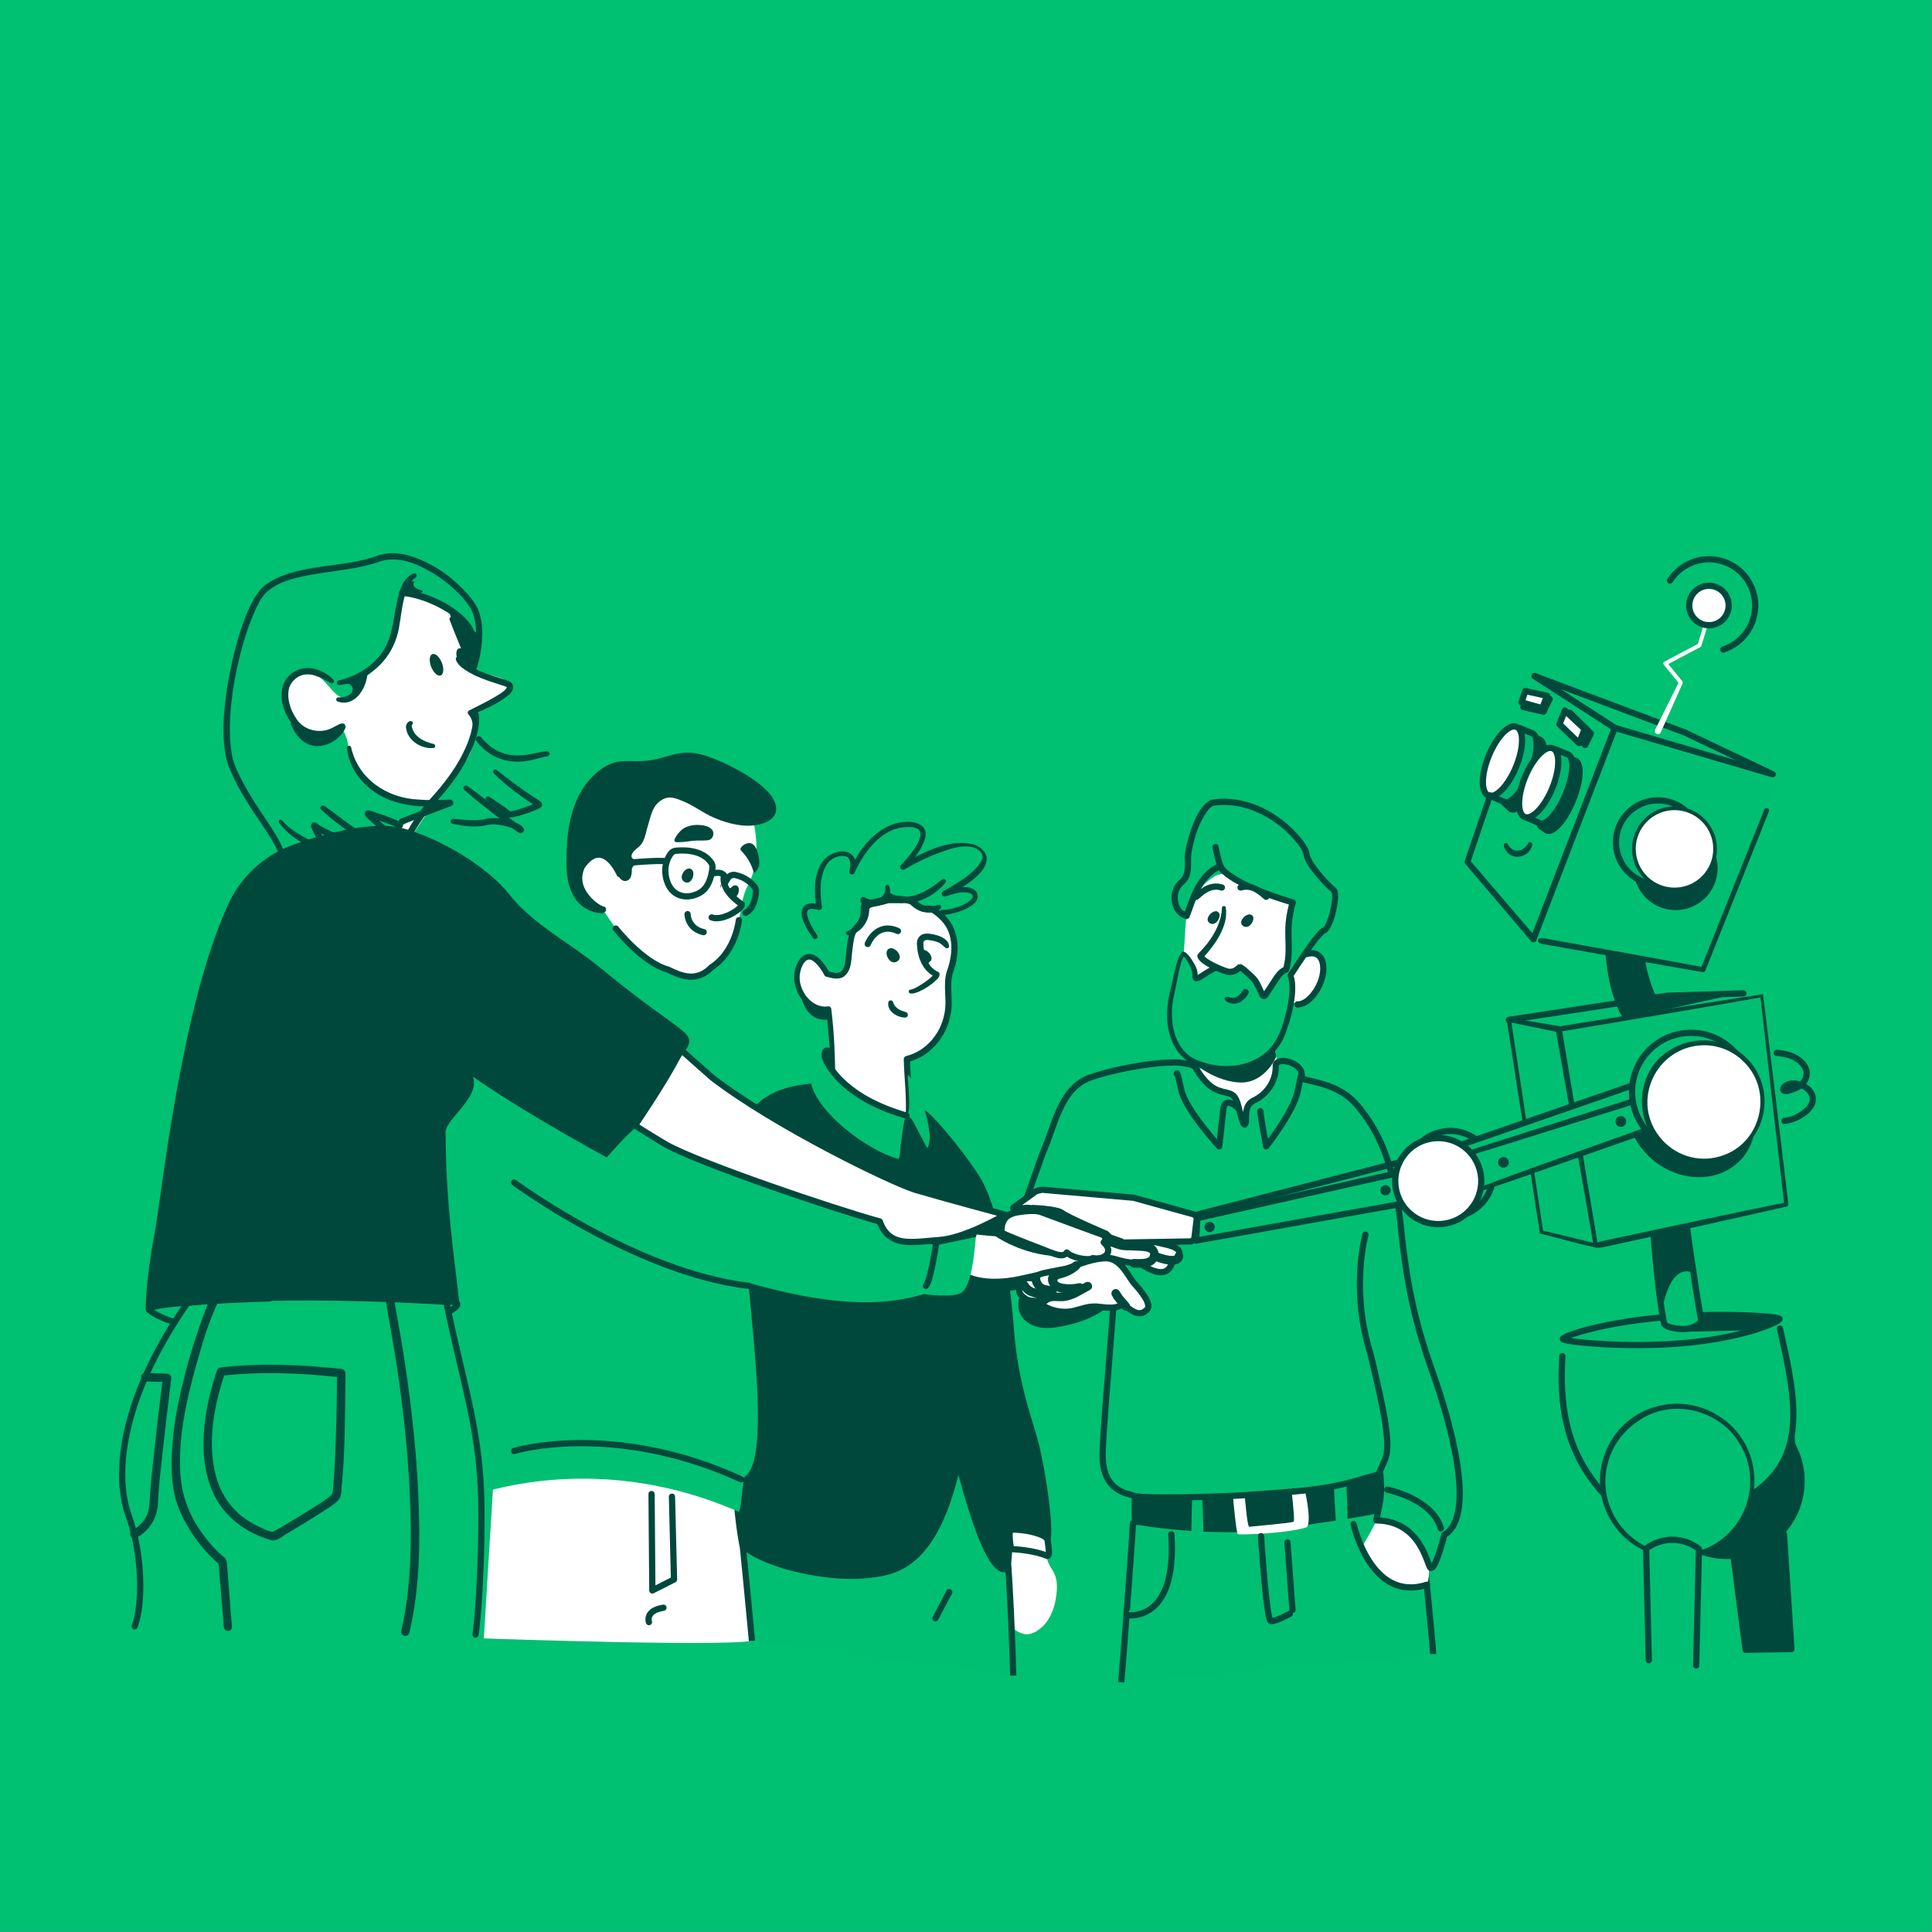 <?xml version="1.0" encoding="UTF-8"?>
<svg id="Layer_1" data-name="Layer 1" xmlns="http://www.w3.org/2000/svg" xmlns:xlink="http://www.w3.org/1999/xlink" viewBox="0 0 1000 1000">
  <rect x="0" y="0" width="1000" height="1000" fill="#808080" stroke="none"/>
  <defs>
    <style>
      .cls-1, .cls-2, .cls-3, .cls-4 {
        fill: none;
      }

      .cls-5, .cls-6, .cls-2, .cls-3, .cls-7, .cls-8, .cls-9, .cls-4, .cls-10, .cls-11, .cls-12 {
        stroke: #00483b;
      }

      .cls-5, .cls-6, .cls-2, .cls-7, .cls-8, .cls-9, .cls-4, .cls-10, .cls-11, .cls-12 {
        stroke-width: 3.23px;
      }

      .cls-5, .cls-6, .cls-13 {
        fill: #00bf72;
      }

      .cls-5, .cls-2, .cls-3, .cls-7, .cls-8, .cls-9, .cls-4, .cls-10, .cls-11 {
        stroke-linecap: round;
        stroke-linejoin: round;
      }

      .cls-14, .cls-15, .cls-2, .cls-10 {
        fill-rule: evenodd;
      }

      .cls-14, .cls-16, .cls-9, .cls-10 {
        fill: #fff;
      }

      .cls-15, .cls-17, .cls-11, .cls-12 {
        fill: #00483b;
      }

      .cls-6, .cls-12 {
        stroke-miterlimit: 10;
      }

      .cls-18, .cls-7 {
        fill: #00c072;
      }

      .cls-19 {
        clip-path: url(#clippath-1);
      }

      .cls-3 {
        stroke-width: 1.93px;
      }

      .cls-8 {
        fill: #00b672;
      }

      .cls-20 {
        fill: #00be72;
      }

      .cls-21 {
        clip-path: url(#clippath);
      }
    </style>
    <clipPath id="clippath">
      <rect class="cls-1" x="-68.61" y="179.65" width="1165.4" height="739.98"/>
    </clipPath>
    <clipPath id="clippath-1">
      <rect class="cls-1" x="3.23" y="204.74" width="961.05" height="700.09"/>
    </clipPath>
  </defs>
  <rect class="cls-18" x="-.08" y="-.08" width="999.93" height="999.93"/>
  <path class="cls-14" d="M255.91,758.53c10.45-3.18,89.51-6.82,126.31,15.9,6.36,29.08,8.18,69.52,8.63,74.06.45,4.54-140.4-.45-140.4-.45l5.45-89.51Z"/>
  <g class="cls-21">
    <g>
      <g>
        <line class="cls-16" x1="326.96" y1="442.47" x2="326.18" y2="445.55"/>
        <path class="cls-17" d="M332.69,439.71s-1.06,3.33,3.23,2.92c-3.37,1.44-4.63,1.3-4.63,1.3v-3.05l1.41-1.17"/>
        <g class="cls-19">
          <g>
            <g>
              <path class="cls-17" d="M527.51,671.99c-1.63,5.79,1.14,13.18,10.27,14.99,4.56.91,9.45.11,13.85-.91,5.22-1.13,10.27-2.73,14.51-5,2.61-1.25,5.05-2.84,6.84-4.66,1.47-1.59,2.45-3.41,3.42-5.11-.65-.34,19.56-27.72,19.07-28.17"/>
              <path class="cls-6" d="M580.35,870.77c.68-6.47,6.04-78.35,6.04-82.1s53.84,3.07,76.33-.34c22.49-3.41,51.8-7.5,51.8-7.5,0,0,21.47,9.54,22.83,26.24,1.36,16.7,4.43,45.66,4.43,49.07"/>
              <path class="cls-16" d="M619.79,554.21c1.02,10.22,16.7,30.33,26.24,30.33s16.87-20.45,14.48-38.51c-2.39-18.06-40.72,8.18-40.72,8.18Z"/>
              <path class="cls-16" d="M712.48,786.96c-1.14,3.07-7.04,12.84-7.04,12.84,0,0,8.63,28.4,33.17,20.44,2.27-5.91-.06-14.37-.06-14.37,0,0-8.12-24.25-26.07-18.91Z"/>
              <path class="cls-15" d="M585.88,772.82c-.17,4.09-.51,15.17.51,15.85,1.02.68,41.74,7.33,73.61,2.9,31.86-4.43,52.14-7.5,55.38-9.03,3.24-1.53,1.53-18.57,1.19-20.11-1.87-.85-26.92,13.97-130.69,10.39Z"/>
              <path class="cls-14" d="M638.02,772.72c.36,4.73,1.96,21.04,2.67,21.39.71.35,26.36-.35,35.8-3.68,2.67-4.03-1.42-20.34-1.42-20.34,0,0-6.06-.53-6.41.7s1.78,16.13.89,16.83c-.89.7-21.91,2.46-22.97,2.63-1.07.18-2.49-18.23-2.49-18.23l-6.06.7Z"/>
              <path class="cls-13" d="M617.29,772.08c-.46,5-.68,21.58-.68,21.58,0,0,5.68,1.59,6.14-.23.45-1.82-.68-21.35-.68-21.35h-4.77Z"/>
              <path class="cls-13" d="M690.21,766.85c.46,3.18.91,22.26,1.59,22.04.68-.23,5.45-.23,5.68-1.14.23-.91-.68-22.04-.68-22.04l-6.59,1.14Z"/>
              <path class="cls-5" d="M539.71,596.81c6.13-13.29,8.86-33.74,24.88-39.19,16.02-5.45,38.51-8.52,46.68-7.5,8.18,1.02,7.16,2.04,8.52,4.09,1.36,2.05,5.11,8.18,10.91,10.22,5.79,2.05,8.19.42,10.22,7.92,1.62,5.96,2.17,9.03,3.28,9.71,2.04-1.02-1.58-9.45,4.9-12.52,6.47-3.07,11.59-9.88,11.24-18.4,1.02-4.09,12.27-1.36,13.29,4.09l.34,3.07c5.79,2.04,19.42,2.73,28.96,14.31,9.54,11.59,18.74,27.94,22.15,62.36,3.41,34.42,8.86,53.84,16.7,75.99,7.84,22.15,23.17,73.27,5.79,83.49-2.73,10.57-5.45,18.06-7.16,17.04-1.7-1.02-4.77-24.2-27.94-24.54,1.02-7.5,3.3-11.4,1.94-24.01-23.51,6.47-23.4,8-71.79,11.06-13.71.87-50.43,1.7-54.86.34-4.43-1.36-17.38-2.39-17.04-21.81.34-19.42,8.8-103.82,6.59-105.18-23.17,9.09-54.07,3.52-55.43-.23l17.83-50.32Z"/>
              <path class="cls-16" d="M629.32,453.26c-7.4,4.11-14.93,13.06-15.68,25.76-.74,12.7-2.05,29.46-2.03,32.94.02,3.47,49.07,18.96,54.09,3.96,10.8,15.71,30.7-25.59,10.45-21.08-2-12.89-2.24-24.54-2.24-24.54,0,0-30.12-23.59-44.59-17.04Z"/>
              <g>
                <path class="cls-13" d="M612.31,493.57c-2.79,4.78-2.9,8.55-5.91,21.62-3.01,13.07,0,29.32,12.24,34.59,18.42,7.94,39.1,1.83,45.41-15.5,7.86-21.56,3.92-29.38,3.92-29.38,0,0,14.55-22.97,17.4-23.34,2.85-.37,7.71-18.75,4.9-20.92-2.82-2.17-13.65-13.51-14.03-18.68-.38-5.17-20.84-30.2-48.07-26.57-6.76.9-13.56,22.03-13.31,29.02.25,6.99-.14,9.58-4.05,12.99-3.9,3.41-4.51,14.22,3.34,16.68,2.51-5.76,5.73-21,17.29-25.69,6.01,9.51,35.04,17.95,37.67,18.7-4.7,16.1,0,22.5-3.44,34.76-3.67,1.02-5.54,5.79-10.74,13.17-1.86,2.64-2.67-5.54-7.01-9.4-4.34-3.86-8.24-8.78-17-5.4-8.76,3.38-12.65,9.65-12.37,4.07.15-2.96-4.41-10.58-6.24-10.71Z"/>
                <path class="cls-17" d="M612.78,494.5c0,.22,0,.37-.12.54-2.24,4.2-3.06,11.66-4.17,16.28-.52,2.49-1.48,6.31-1.68,8.84-.88,8.51.65,18.3,6.75,24.52,2.04,2.07,4.45,3.45,7.21,4.46,8.18,3.11,17.58,3.69,25.81.6,12.9-4.85,16.51-14.74,19.45-27.13,1.16-5.54,2.28-11.53.6-17.03-.23-.48-.2-1.05.07-1.48,4.62-7.14,9.1-14.19,14.5-20.84,1.1-1.15,2.14-2.8,3.97-3.22,0,0-.05,0-.05,0-.07.02-.11.03-.14.04-.06.03-.05.03-.02,0,1.39-1.65,2.1-4.1,2.83-6.31.85-2.89,1.53-5.9,1.73-8.9.04-1.11.1-2.18-.25-3.02-2.7-2.23-5.57-5.38-8-8.24-2.69-3.45-5.96-7.06-6.64-11.58-1.15-3.6-4.03-6.61-6.56-9.39-8.43-8.67-19.89-15.13-32.04-15.89-2.51-.17-5.04-.07-7.54.25-1.19.17-2,.99-2.89,1.93-4.92,6.24-7.45,14.57-8.87,22.3-.72,5.3,1.06,11.6-3.32,15.92-.55.61-1.15,1.13-1.74,1.68-3.42,3.92-2.61,12.1,2.97,13.69,0,0-1.98.9-1.98.9.96-2.29,1.77-4.91,2.74-7.42,2.88-7.71,7.36-15.86,15.44-19.12.73-.3,1.56-.02,1.97.62,1.77,2.65,4.76,4.64,7.53,6.33,6.01,3.51,12.6,6.13,19.17,8.47,3.32,1.17,6.69,2.26,10.05,3.23.86.25,1.36,1.15,1.12,2.02-1.6,5.51-2.36,11.1-2.17,16.85.21,5.86.47,12.15-1.28,17.91-.16.56-.6.96-1.12,1.1-2.52.8-4.11,4-5.66,6.22-1.25,1.99-2.72,4.19-4.07,6.15-1.25,2.01-3.45,1.69-4.48-.28-1.5-2.78-2.4-5.93-4.54-8.17-.99-.97-2.4-2.22-3.47-3.19-6.35-6.35-13.7-2.51-20.15,1.71-1.65.89-3.88,3.16-5.84,1.5-.87-.96-.76-2.14-.72-3.13-.26-3.01-2.05-6.02-3.81-8.46-.36-.43-.71-.87-1.16-1.14,0,0-.03,0,.08.01.16.03.36-.03.49-.13h0ZM611.89,492.65c1.85-.56,3.79,2.44,4.74,3.72,1.62,2.55,3.39,5.31,3.31,8.5,0,.32.08.67.08.62-.05-.13-.3-.36-.48-.39-.26-.06-.26-.01-.2-.04,8.57-5.58,17.41-11.99,26.66-3.37,1.34,1.2,2.36,2.1,3.7,3.41,2.53,2.6,3.47,6.05,5.15,9.02.02.06.04-.06-.39-.18-.29-.07-.74.02-.9.19,1.35-1.96,2.86-4.2,4.15-6.26,1.94-2.86,3.86-6.52,7.52-7.59,0,0-1.12,1.12-1.12,1.12.75-2.7,1.18-5.46,1.27-8.28.16-5.78-.56-11.83.3-17.67.39-3,1.06-5.94,1.87-8.82,0,0,1.11,2.02,1.11,2.02-10.35-3.1-20.57-6.63-29.99-12.02-3.24-1.99-6.38-4.06-8.61-7.36,0,0,1.99.64,1.99.64-4.64,1.88-8.04,5.83-10.42,10.2-1.24,2.24-2.26,4.62-3.19,7.06-.95,2.46-1.7,4.94-2.8,7.57-.32.76-1.16,1.15-1.93.92-7.58-2.18-9.38-12.4-5.02-18.36,1.21-1.49,3.05-2.69,3.77-4.51,1.53-3.48.31-8.23,1.03-12.02,1.16-7.29,6.42-25.67,14.57-27,15.87-2.16,31.52,5.44,42.33,16.66,2.63,2.79,5.18,5.77,6.83,9.3.24.57.47,1.12.59,1.95.14,1.61,1.16,3.36,2.23,5.04,3.11,4.59,6.9,8.92,11.06,12.61.37.27.72.68.91,1.05,2.29,3.72-2.08,22.08-6.3,22.7-3.67,3.26-6.56,8.05-9.56,12.19-2.36,3.45-4.67,6.95-6.92,10.46l.07-1.48c1.24,3.09,1.21,6.54,1.04,9.79-.6,7.83-2.8,15.29-5.65,22.56-3.18,7.38-9.64,13.16-17.13,15.85-8.98,3.31-18.99,2.71-27.81-.69-6.13-2.09-11.04-7.26-13.27-13.27-3.54-8.83-2.74-18.66-.32-27.66,0,0,2.01-8.92,2.01-8.92.81-3.16,1.6-6.64,3.71-9.24h0Z"/>
              </g>
              <path class="cls-5" d="M718.08,771.03s23.33,4.66,27.66,20.03"/>
              <path class="cls-5" d="M652.71,795.14s2.78,43.26,4.99,43.87,9.9-3.71,9.9-3.71"/>
              <line class="cls-5" x1="666.37" y1="798.33" x2="668.99" y2="833.3"/>
            </g>
            <g>
              <path class="cls-16" d="M521.65,802.29c-.23,7.72-.68,37.14,1.36,39.3,2.05,2.16,5.45,4.32,8.63,4.32s12.27-3.86,14.77-17.95c2.5-14.09-2.73-14.54-4.32-20.67-1.59-6.14-2.5-12.72-2.5-12.72l-18.17.45.23,7.27Z"/>
              <path class="cls-9" d="M523.35,801.78c2.56.17,11.93.68,18.74,3.58,1.53.34.51-5.45.17-8.18-.34-2.73-16.47-11.04-18.68-7.8-2.21,3.24-.23,12.4-.23,12.4Z"/>
              <path class="cls-6" d="M524.45,867.27s-1.67-63.84-5.3-82.47c-3.64-18.63-21.81-49.07-24.08-48.16-2.27.91-86.33,59.52-110.86,60.89,2.27,22.26,5,51.8,5,51.8"/>
              <path class="cls-16" d="M431.07,562.05c.37-6.57-.36-26.28-2.19-39.79-10.95,1.83-20.12-15.5-14.24-24.14,6.09-8.95,13.51,6.13,13.51,6.13,1.64-.23,8.77,4.03,10.64-5.22,1.04-5.13.85-15.4,4-18.41,7.14-6.81,2.32-12.22,5.72-12.98,2.15-.48,2.32-.43,4.41-.88,6.12-1.33,11.64-2.82,19.21,0,1.16.43,3.63,2.67,4.79,3.22,1.68.8,4.42-.11,5.77.75,11,6.96,11.8,15.62,11.15,23.42-.73,8.76-4.02,7.3-2.92,21.9,1.09,14.6-7.3,28.47-21.53,32.12.37,11.31,1.89,25.98.79,29.26-1.1,3.28-25.25.67-39.12-15.39Z"/>
              <path class="cls-17" d="M430.13,562.43c-.06-13.32-.93-26.79-2.61-39.98,0,0,1.59,1.18,1.59,1.18-10.11,1.56-18.38-8.71-18.08-18.25.22-4.2,1.78-9.23,5.84-11.27,5.78-2.01,10.2,5.3,12.59,9.48,0,0-1.53-.79-1.53-.79,1.95-.08,3.64.96,5.5.74,4.86-.53,4.11-8.71,4.79-12.46.32-2.81.63-5.71,1.62-8.44.78-2.71,3.58-4.25,4.7-6.85.95-1.84.98-3.96,1-6.11-.02-.83.41-2.49,1.43-3.04.72-.53,1.74-.57,2.53-.78.95-.19,1.81-.33,2.68-.52,4.56-1,9.18-2.16,14.06-1.59,2.36.27,4.66.83,6.85,1.72,1.66.82,3.11,2.37,4.65,3.14,1.16.32,2.21.03,3.7.16,2.02.09,3.97,1.89,5.56,3.11,9.94,7.72,10.33,20.97,6.16,31.86-1.99,6.88.49,14.6-1.19,21.7-2.09,11.41-10.76,21.58-22.19,24.34,0,0,1.22-1.63,1.22-1.63.2,6.08.66,12.19.98,18.34.13,3.1.32,6.13.1,9.41-.07,1.08-.32,2.65-1.24,3.27-.62.47-1.14.63-1.62.77-2.1.53-4.3.39-6.32.21-6.37-.72-12.41-2.72-18.06-5.54-5.69-2.93-10.91-7-14.73-12.16h0ZM432.02,561.7c4.3,4.01,8.98,7.45,14.3,10.02,5.31,2.65,11.1,4.55,16.94,5.2,1.77.16,3.5.28,5.12-.11.26-.06.47-.18.46-.18-.01,0-.11.08-.18.3.11-.42.17-.84.21-1.32.33-9.02-.89-18.25-1.09-27.37-.03-.78.5-1.44,1.22-1.63,10.24-2.49,17.92-11.6,19.8-21.83,1.59-7.22-.93-14.75,1.25-21.97,2.45-6.53,3.39-13.87.94-20.42-1.65-4.33-5.22-7.82-9.16-10.29-.93-.28-2.01-.08-3.32-.16-2.77.05-4.66-2.45-6.82-3.63-5.18-2.09-10.63-1.83-16.15-.51-2.07.53-4.66.91-6.69,1.37-.09.03-.15.05-.12.04,0,0,.06-.06.05-.06-.01-.01-.09.3-.11.68.12,3.39-.66,7.16-2.96,9.88-.57.72-1.31,1.51-1.95,2.13-1.94,2.61-2.04,6.34-2.51,9.55-.74,4.67-.1,10.5-4.25,13.91-2.55,1.94-5.87,1.12-8.64.42-.48-.1-1.31-.25-1.53-.79-.96-1.82-2.16-3.66-3.49-5.22-1.16-1.32-2.72-2.9-4.39-3.06-3.3.06-5.01,6.03-5.05,8.81-.35,7.73,6.57,16.69,14.76,15.44.76-.13,1.49.41,1.58,1.18.84,6.65,1.36,13.31,1.67,19.97.23,6.51.61,13.15.1,19.65h0Z"/>
              <path class="cls-17" d="M382.84,800.7c14.54,12.72,48.16,17.72,63.61,16.36,15.45-1.36,36.92-2.73,49.64-53.62,13.93,51.88,21.24,50.44,24.88,50.44s3.04-20.55,3.04-20.55c0,0,11.15-.33,19.33,5.13,2.73-5.91-2.21-36.83-5.39-50-3.18-13.18-10.9-30.9-13.17-60.88-2.27-29.99-8.41-63.87-17.95-78.86-9.54-14.99-26.56-34.73-28.83-34.28-.17,1.53.72,14.97-.64,18.15-.12.28-3.63-8.45-7.09-11.03-.5-.37-1.79,5.59-2.33,5.18-12.36-9.23-35.2-26.93-48.03-25.87-42.19,3.5-36.13,34.75-37.51,40.83-2.27,10-9.54,149.94.45,199.01Z"/>
              <path class="cls-13" d="M419.89,560.86c0-1.7,8.78-10.74,10.23-8.97,11.13,13.63,21.67,22.93,39.08,25.54,2.92-1.64.35-18.28.69-21.01,3.64,1.82,15.61,31.34,9.69,38.51-.2.22-1.4-2.23-2.24-2.21-1.22.03-4.82-10.8-7.09-11.18-1.29-.22-1.5,8.81-3.05,8.46s-.76,10.24-2.42,9.79c-16.45-4.5-41.85-24.35-44.89-38.94Z"/>
              <path class="cls-17" d="M468.68,526.69c-4.13.08-9.74-3.25-8.87-8,.17-.66.84-1.06,1.51-.89.48.12.79.5.92.94.53,1.39,1.17,2.43,2.4,3.29,1.29,1.01,2.9,1.3,4.42,1.93,1.33.55,1.02,2.58-.39,2.73h0Z"/>
              <path class="cls-4" d="M467.58,595.71s1.58-16.03,2.5-15.93,7.82,14.98,8.72,15.42"/>
            </g>
            <g>
              <path class="cls-9" d="M502.22,637.02c8.52.85,17.38,2.21,26.58.85,9.2-1.36,26.07-5.45,40.55-2.56,14.48,2.9,24.54,6.82,33.4,8.69,8.86,1.87,8.01,4.43,7.33,6.47-.68,2.04-3.24,2.56-3.24,2.56-2.04,7.33-8.01,6.99-17.21.68-12.44,0-13.97-4.77-19.08-1.19-5.11,3.58-28.11,8.52-35.61,11.08-7.5,2.56-26.75,7.16-36.63-1.02-1.24-1.02-2.1-2.19-2.67-3.45-3.98-8.81,6.59-22.11,6.59-22.11Z"/>
              <path class="cls-9" d="M572.08,642.41c2.42.76,4.74,1.8,7.16,2.56,2.58.81,5.51.45,8.18.7,2.84.27,11.53-.41,9.07,5.1-1.4,3.13-6.84,2.5-9.58,2.48-.83,0-.83,1.27,0,1.28,2.87.03,7.16.48,9.48-1.72,1.87-1.76,2.37-4.03.77-6.15-1.86-2.46-6.09-2.18-8.76-2.23-2.88-.06-6-.1-8.82-.7-2.45-.52-4.77-1.81-7.16-2.56-.79-.25-1.13.99-.34,1.24h0Z"/>
              <path class="cls-9" d="M597.47,650.76c2.93,1.14,12.24,4.73,13.4-.45.18-.8-1.06-1.15-1.24-.34-.82,3.69-9.64.4-11.82-.45-.77-.3-1.1.94-.34,1.24h0Z"/>
              <path class="cls-17" d="M496.51,656.34s8.29,9.5,33.34,3.63c25.05-5.87,37.66-6.94,37.66-6.94,0,0-59.07,22.86-69.96,8.85-2.73-5.82-1.04-5.54-1.04-5.54Z"/>
            </g>
            <g>
              <path class="cls-13" d="M240.62,552.62c6.36-10.9,21.35-19.99,28.63-19.54,7.27.46,84.97,27.72,90.42,38.62,5.45,10.9,101.66,46.91,127.56,52.36,19.08,4.55,17.84,7.16,18.74,9.43-1.19,4.37-1.48,29.76-7.84,35.21-3.75,3.41-19.88,1.14-19.88,1.14-15.9,4.54-39.98,8.63-90.87-5.91,3.18,35.89,10.22,92.8-2.05,100.53-1.82,9.54-1.59,16.24-2.95,18.06-44.53-19.54-89.3-20.98-127.47-11.44-19.54-31.35-25.65-107.6-23.83-141.68,1.82-34.08,9.54-76.79,9.54-76.79Z"/>
              <path class="cls-2" d="M266.09,751s51.34-15.67,117.56,14.71"/>
              <path class="cls-2" d="M266.1,612.05s62.85,46.55,121.42,53.5"/>
              <path class="cls-4" d="M484.94,640.89s-2.94,21.59-5.7,24.66"/>
            </g>
            <g>
              <path class="cls-9" d="M525.57,627.67c4.43-.68,10.39-1.83,17.24.37,13.8,4.43,17.96,7.31,21.64,8.18,7.58,1.79,8.77,4.77,6.82,6.81,5.62,5.11.17,9.37-5.65,8.15-2.21,1.53-10.9-.17-13.46-2.9-2.04,3.24-7.16.34-13.97-2.21-6.82-2.56-17.86-6.96-19.23-7.81-1.36-.85-2.76-8.04,6.62-10.59Z"/>
              <path class="cls-17" d="M508.02,634.31c2.05-2.04,18.69-11.39,21.07-7.13-6.13,1.36-10.14,5.37-8.86,11.67-6.7-.77-12.21-4.54-12.21-4.54Z"/>
            </g>
            <g>
              <path class="cls-9" d="M529.98,665.55c-4.77,1.7-1.53,5.45,1.36,6.99,2.9,1.54,5.45-.17,8.01,2.56,2.56,2.73,10.22,4.94,16.36,3.41,6.13-1.54,8.18-2.73,13.8-2.04,5.62.68,8.69.68,11.76-1.53,6.99,5.96,9.37,5.62,12.27,3.07,2.9-2.56-2.56-9.37-6.13-13.29-3.58-3.92-7.16-13.8-15.51-13.46-8.35.34-16.53,4.6-20.28,5.45-3.75.85-11.59,2.04-13.46,2.9-1.87.85-2.21,2.22-2.21,2.22-3.75-.51-8.01-.85-5.96,3.75Z"/>
              <path class="cls-9" d="M535.47,661.4c.01,2.16.99,3.81,2.46,5.34,1.67,1.74,4.57,1.4,6.64,2.21.77.3,1.1-.94.34-1.24-1.42-.55-3.04-.66-4.52-1.07-2.22-.62-3.63-3.04-3.64-5.24,0-.83-1.29-.83-1.28,0h0Z"/>
              <path class="cls-9" d="M529.43,665.36c1.09,1.91,2.49,3.3,4.58,4.04,1.7.61,3.36.85,4.99,1.71.97.51,1.81.82,2.91.93.82.08.81-1.2,0-1.28-2.04-.2-4-1.67-6.02-2.16-2.46-.59-4.1-1.68-5.36-3.89-.41-.72-1.52-.07-1.11.65h0Z"/>
              <path class="cls-9" d="M556.56,654.59c-2.54,2.46-6.37,3.87-9.75,4.61-2.13.46-3.17,1.98-2.62,4.05,1.49,5.64,10.73,4.73,14.82,3.77.8-.19.46-1.42-.34-1.24-2.79.65-5.31.76-8.14.36-1.37-.2-2.84-.52-3.92-1.45-1.7-1.47-.86-3.95,1.37-4.43,3.32-.72,7.03-2.37,9.49-4.76.59-.58-.31-1.48-.91-.91h0Z"/>
              <path class="cls-9" d="M537.59,674.31c1.7-.03,2.8-.39,4.12-1.43,2.36-1.85,6.07-.72,8.83-1.06,5.05-.62,8.42-3.32,12.82-5.54.74-.37.09-1.48-.65-1.11-4.78,2.41-8.36,5.2-13.96,5.53-1.77.1-3.74-.49-5.49-.06-2.08.52-3.38,2.36-5.68,2.4-.83.02-.83,1.3,0,1.28h0Z"/>
              <path class="cls-9" d="M577.01,669.92c.4.5.56,1.1.97,1.6.48.59.94,1.22,1.42,1.81.9,1.11,1.85,2.26,2.84,3.29.57.6,1.48-.31.91-.91-1.01-1.05-1.84-2.24-2.84-3.29-.99-1.03-1.52-2.32-2.39-3.41-.51-.65-1.41.27-.91.91h0Z"/>
            </g>
          </g>
        </g>
        <g>
          <g>
            <path class="cls-20" d="M265.76,396.26c7.37,2.33,3.75,3.88,3.75,3.88l1.32,11.59,6.6,5.66-16.79,5.5-24.08,3.68,11.49,7.6-11.04,4.91-27.87,2.72-11.84-14.99,2.22,6.76-7.65-2.08,10.9,15.3-22.52-17.4-10.08-1.8,8.96,9.7-14.2-5.99,3.15,9.61-3.62,2.08s-12.74-7.5-19.2-17.77c-.04,8.07.15,15.59.15,15.59,0,0-18.22-28.32-22.07-37.03-3.85-8.71-8.07-20.34-6.14-38.4,1.92-18.06,11.16-56.8,21.86-61.86,10.69-5.06,40.92-9.59,49.6-12.22,8.68-2.62,16.31-5.95,22.21-2.31,5.91,3.64,25.26,14.21,28.34,17.71,3.07,3.5,9.94,14.03,8.84,20.83-1.1,6.8-5.09,17.81-5.09,17.81,0,0,20.67,7.85,20.34,9-.33,1.16-18.7,14.99-18.7,14.99l1.46,13.89,19.75,13.03Z"/>
            <path class="cls-16" d="M235.45,317.47c-2.57-2.08-23.91-11.59-25.16-11.39-1.25.2-3.19,11.16-5.1,16.43-1.91,5.27-8.06,25.55-18.51,28.92.72,5.83-4.05,8.27-8.23,9.45-4.18,1.17-7.62-6.18-13.76-11.07-6.14-4.89-17.27,2.67-17.15,8.1.12,5.43-2.01,12.39,5.9,16.88,7.91,4.49,17.33,4.9,21.59,2.79,4.26-2.11,6.02,11.35,5.83,14.3-.18,2.95,15.27,24.71,40.6,25.6,4.49.16-52.51,31.22-35.52,36.34,16.98,5.13,18-4.4,19.68-8.44,1.68-4.04,23.19-37.66,33.42-48.83,10.23-11.17,5.52-27.22,5.52-27.22,0,0,20.3-9.75,18.7-14.99-1.6-5.24-15.27-4.06-22.57-10.96-7.3-6.89,11.68-12.24-5.23-25.92Z"/>
            <path class="cls-17" d="M171.26,353.57c-4.99-2.73-10.75-6.22-16.28-3.58-2.42,1.17-4.43,3.43-5.31,5.98-1.45,5.54.75,11.89,3.99,16.44,3.3,4.84,9.6,6.89,15.23,5.51,2.17-.53,4.06-1.68,6.08-2.76.94-.45,1.98-.98,3.16-.52.63.24.65,1.19.05,1.47-1.4.6-2.45,1.77-3.78,2.65-7.3,5.05-18.34,2.91-23.42-4.33-4.23-5.81-6.94-13.92-4.01-20.87,3.14-6.54,10.32-9.27,17.1-7.01,3.3,1.06,6.25,2.87,8.52,5.28.42.45.4,1.15-.05,1.57-.36.34-.89.39-1.3.16h0Z"/>
            <path class="cls-17" d="M181.73,386.83c3.64,16.38,18.6,26.31,34.87,27.02,5.37.43,10.82.28,16.3.04.93-.04,1.72.69,1.76,1.62.03.74-.42,1.4-1.08,1.65-8.33,3.22-16.7,6.34-25.05,9.51-1.92.68-3-2.13-1.12-2.9,8.32-3.26,16.61-6.56,24.95-9.77,0,0,.68,3.27.68,3.27-17.23,1.02-35.01.05-46.85-14.42-3.64-4.45-6.11-10-6.56-15.72-.08-1.29,1.79-1.58,2.09-.31h0Z"/>
            <path class="cls-17" d="M205.82,428.49c-.96-.63-2.04-1.03-3.12-1.47-4.02-1.56-8.14-2.85-12.23-4.29-.1-.04-.1-.03-.09-.03.21.01.21.08.71-.07.52-.12,1.09-.94,1.02-1.47-.02-.4-.11-.53-.14-.59,2.98,3.37,6.79,6.02,9.9,9.3,1.05,1.05-.35,2.75-1.58,1.94-3.7-2.45-7.02-5.33-10.21-8.42-.54-.62-1.21-1.15-1.27-2.21-.03-1.28,1.3-2.03,2.36-1.7,4.92,1.65,9.92,3.16,14.68,5.32.71.34,1.49.75,2.11,1.27,1.66,1.5-.4,3.78-2.15,2.41h0Z"/>
            <path class="cls-17" d="M167.83,417.1c8.11,5.43,15.17,12.4,24.39,15.9,1.9.77.83,3.63-1.12,2.96-7.22-2.46-13.34-7.31-19.23-11.99-1.93-1.57-3.83-3.17-5.62-4.89-.51-.48-.53-1.29-.04-1.79.43-.45,1.12-.51,1.62-.18h0Z"/>
            <path class="cls-17" d="M175.72,435.32c-4.8-1.59-9.63-3.5-13.71-6.58-.05-.04-.06-.04,0,0,0,0,.14.08.24.1.95.32,2.05-.57,1.92-1.54,1.91,4.45,4.69,8.72,7.14,12.94.82,1.26-.6,2.91-1.96,2.33-2.39-.93-4.65-1.94-6.9-3.06-6.7-3.47-13.62-7.34-18-13.72-.29-.45-.17-1.05.28-1.35.43-.28.99-.18,1.3.22,3.05,3.64,7.21,6.28,11.33,8.65,4.21,2.36,8.69,4.44,13.14,6.24,0,0-1.95,2.34-1.95,2.34-2.56-4.39-5.32-8.67-7.35-13.35-.2-.48-.38-1.35-.06-1.93.4-.92,1.7-1.22,2.5-.67.96.68,1.78,1.32,2.8,1.89,3.22,1.87,6.72,3.27,10.27,4.42,2,.68,1.05,3.68-.98,3.07h0Z"/>
            <path class="cls-17" d="M144.54,442.45c-2.09-5.52-5.61-10.66-9.06-15.81-6.59-9.7-13.26-19.76-17.47-30.82-3.84-13.05-2.28-26.96-.41-40.19,2.23-13.74,8.82-44.33,19.76-52.86,14.27-10.59,37.7-8.89,54.49-13.98,1.06-.34,2.18-.67,3.22-1.07,5.08-1.92,10.79-1.67,15.93-.35,12.46,3.49,23.18,11.19,31.66,20.79,2.03,2.47,4.06,5.12,5.2,8.37,1.15,3.15,1.61,6.43,1.74,9.66.18,6.49-.81,12.76-2.58,19-.25.85-1.15,1.34-2,1.09-.85-.25-1.34-1.15-1.09-2,2.31-8.5,3.79-18.14.91-26.64-.91-2.66-2.73-5.09-4.64-7.41-3.93-4.59-8.61-8.63-13.66-12.03-8.54-5.55-19.05-10.7-29.3-7.8-7.42,2.75-15.36,3.97-23.04,5.07-6.18.89-12.34,1.7-18.32,3.04-8.78,1.96-17.81,5.13-21.91,13.53-10.18,19.42-18.52,59.23-13.5,80.63,0,0,.62,2.14.62,2.14l.77,2.05c4.29,9.98,10.12,19.03,16.26,28.01,1.5,2.31,12.05,17.52,7.97,18.41-.66.15-1.31-.21-1.54-.83h0Z"/>
            <path class="cls-17" d="M208.06,305.26c11.95.16,31.59,9.45,37,20.46.41.87-.77,1.67-1.42.94-7.18-7.34-16.04-13-25.82-16.17-3.25-1.04-6.59-1.81-9.93-2.07-2.01-.18-1.87-3.19.17-3.16h0Z"/>
            <path class="cls-17" d="M234.85,319.88c4.72,9.02,8.64,18.45,12.29,27.91.52,1.4-1.47,2.35-2.22,1.06-4.9-8.95-8.43-18.54-12.21-27.98-.51-1.36,1.44-2.27,2.15-.99h0Z"/>
            <path class="cls-17" d="M238.28,340.53c2.18,3.43,6.94,5.43,10.74,7.07,4.3,1.75,8.75,3.11,13.28,4.53,4.71,1.48,4.02,5.25.7,7.87-5.76,4.56-12.49,7.34-19.12,10.11-.66.27-1.42-.05-1.69-.72-.25-.62.03-1.33.61-1.64,4.2-2.16,8.44-4.18,12.46-6.48,2.5-1.55,5.83-3.16,7.18-5.55.03.01,0,.04.01.06.04.02,0,0,0,0-.2-.24-.64-.39-1.14-.57-7.86-2.62-16.53-4.87-23.04-10.36-.92-.97-3.71-3.97-1.54-5,.63-.22,1.28.11,1.56.68h0Z"/>
            <path class="cls-17" d="M247.74,369.43c.92,6.04-1,11.99-3.19,17.49-4.49,10.84-11.66,20.36-19.52,28.91-7.61,8.48-13.21,18.43-17.38,29-.52,1.27-1.96,4.77-2.49,6-5.19,14-27.02,2.73-34.02-4.44-2.15-2.11-4.13-4.52-5.42-7.45-.36-.82.01-1.77.83-2.12.82-.36,1.78.02,2.13.85,1.03,2.35,2.77,4.49,4.73,6.38,5.79,5.48,17.41,12.11,25.45,9.36,2.45-.92,3.04-3.68,4.05-5.86,1.62-3.91,3.33-8.15,5.15-11.97,3.76-7.93,8.67-15.36,14.5-21.91,7.69-8.35,14.63-17.49,19.01-27.98,2.17-5.18,3.51-10.66,3.65-16.08.02-1.46,2.27-1.72,2.53-.17h0Z"/>
            <path class="cls-17" d="M249.05,381.66c.53.59,1.82,1.98,2.33,2.54.53.51,2,1.72,2.57,2.24,3.03,2.19,6.53,3.81,10.26,4.31,4.54.68,9.26-.1,13.78-1.1,1.69-.36,3.39-.8,5.16-.77.71-.02,1.31.55,1.33,1.26.02.86-.7,1.33-1.48,1.39-.65.06-1.35.21-2.01.38-2.31.61-4.75,1.3-7.12,1.73-9.39,1.94-19.2-.74-25.59-8.12,0,0-1.67-1.9-1.67-1.9-1.37-1.65,1.11-3.64,2.44-1.95h0Z"/>
            <path class="cls-17" d="M257.01,398.52c7.14,5.65,14.5,11.05,22.18,15.93.39.26.81.57,1.13.99.67.94.19,2.18-.72,2.71-3.6,1.97-7.35,2.99-11.22,4.17-1.54.36-3.27,1.02-5.04.77-.13-.04-.3-.07-.43-.14-.15-.03-.53-.36-.55-.38-3.37-2.81-7.2-5.59-10.57-8.38-1.09-.88.14-2.6,1.33-1.85,3.92,2.54,7.83,5.06,11.49,7.99.06.06-.06-.07-.14-.13-.11-.07-.24-.15-.36-.19,3.67-.69,10.18-2.93,13.51-4.58-.17.29-.53.51-.26,1.58.03.04.21.44.26.47.09.07-.02-.02-.05-.04-.1-.07-.17-.14-.3-.22-7.67-5.07-15.25-10.47-21.75-17-.99-.98.41-2.58,1.51-1.7h0Z"/>
            <path class="cls-17" d="M234.54,423.88c5.93.3,11.58,1.45,17.42-.14,4.75-1.1,15.88.81,18.97,4.77.96,1.48-.56,3.28-2.2,2.55-1.18-.57-2.64-1.76-3.72-2.51-2.32-1.71-8.42-6.46-10.77-8.29-4.72-3.74-9.52-7.38-13.99-11.44-.53-.48-.57-1.3-.09-1.83.44-.49,1.17-.56,1.7-.19,4.96,3.42,9.61,7.24,14.38,10.89,3.59,2.77,10.52,8.08,13.62,10.19-1.1-.32-2.29.87-1.97,1.99.03.15.09.31.18.43,0,0-.03-.02-.03-.02-1.8-1.57-4.8-2.28-7.17-2.88-2.81-.6-5.68-.99-8.27-.45-2.83.74-6.37,1.03-9.36.77-3.09-.23-6.1-.66-9.07-1.34-.68-.16-1.11-.84-.95-1.52.14-.61.71-1.02,1.32-.98h0Z"/>
            <path class="cls-17" d="M223.19,345.18c1.2,3.05,3.4,5.04,4.92,4.44s1.78-3.55.58-6.6c-1.2-3.05-3.4-5.04-4.92-4.44s-1.78,3.55-.58,6.6Z"/>
            <path class="cls-17" d="M243.35,344.87c.28-1.29.01-3.15-.83-5.02-1.34-2.99-3.64-4.87-5.12-4.2-1.49.67-1.61,3.63-.26,6.62"/>
            <path class="cls-17" d="M215.17,298.9c-6.28,4.24-7.05,16.91-8.34,24.06-.8,6.27-3.16,12.52-7.03,17.59-5.78,7.61-14.6,12.94-24.12,14.05-.66.08-1.26-.4-1.34-1.06-.07-.62.34-1.18.93-1.31,5.74-1.42,11.2-3.82,15.79-7.44,14.92-11.99,10.83-24.89,16.49-40.53,1.12-3.07,3.34-6.22,6.55-7.44,1.32-.52,2.27,1.32,1.07,2.09h0Z"/>
            <path class="cls-17" d="M175.19,360.92c5.4.33,8.81-2.94,10.57-7.79.6-1.58,1.09-3.32,1.38-4.93.37-1.93,3.23-1.53,3.08.42-.61,7.72-6.48,17.5-15.43,14.5-1.23-.4-.87-2.27.41-2.2h0Z"/>
            <path class="cls-17" d="M213.04,375.74c-.05.11.14.06.14.1.01.05,0,.25.05.5,1.1,5.13,6.52,7.67,11.27,8.76,1.07.28.96,1.9-.13,2.03-6.34.79-13.62-3.99-14.25-10.65-.11-1.31.91-3.24,2.47-3.26.76-.04,1.31.83.96,1.5,0,0-.5,1.02-.5,1.02h0Z"/>
            <path class="cls-17" d="M179.24,353.96c3.03-.54,5.36,3.85.91,6.04s2.78.34,2.78.34l5.75-10.42-8.93,2.64-.5,1.4Z"/>
            <path class="cls-17" d="M242.49,369.8c1.23,1.15,2.76,4.48,1.88,7.47-.88,3,3.28-2.33,3.28-2.33l-1.7-8.42-3.47,3.28Z"/>
            <path class="cls-17" d="M247.25,328.18c-1.82-1.31.76,34.75-9.26,1.72-.84-2.78-4.22-9.54-4.22-9.54l-1.92-5.3,15.4,13.12Z"/>
            <path class="cls-17" d="M179.04,375.55c-.69,7.04-19.79,20.58-28.83-1.33,9.71,3.49,15.2,8.57,28.83,1.33Z"/>
            <path class="cls-17" d="M214.6,300.92c-1.37,1.84-.66,3.43,3.44,4.6,4.1,1.17-7.86,2.93-7.86,2.93l.38-7.48,4.05-.05Z"/>
          </g>
          <path class="cls-10" d="M328.68,582.41c.57.67,14.58,9.2,16.43,10.22,17.37,9.59,85.92,32.94,110.27,39.61,4.85,13.75,16.97,10.57,30.74,9.61,13.77-.96,34.21-13.11,34.21-13.11,0,0-34.09-9.16-46.45-12.87-12.11-3.65-72.68-33.06-105.1-58.01-.66-.51-15.21-13.5-15.85-14.01-5.31,2.73-24.24,38.56-24.24,38.56Z"/>
          <g>
            <path class="cls-7" d="M69.7,841.76c4.24-10.92,4.24-36.99-3.03-57-7.28-20.01-5.46-58.82,30.32-110.37,50.33-6.06,134.02-.61,134.02-.61,9.1,44.88,18.19,67.41,18.19,109.16s-3.03,63.07-3.03,63.07"/>
            <path class="cls-4" d="M110.64,672.08c-2.56,5.41-4.52,11.15-6.45,16.8-3.45,10.07-6.4,20.31-8.8,30.68-2.6,11.25-4.5,22.73-4.91,34.28-.34,9.67.43,19.83,4.56,28.71,4.19,9.01,10.03,17.28,17.35,24.03.68.62,1.37,1.23,2.09,1.8.73.59.1-.44.14.08.17,1.9.34,3.8.51,5.71,1.04,11.62,1.3,16.25,2.34,27.87.06.73,1.04.73.97,0-1.19-13.4-1.45-19.79-2.65-33.19-.12-1.4-1.25-1.86-2.31-2.81-4.05-3.63-7.59-7.82-10.71-12.26-7.03-9.97-10.62-20.55-11.13-32.67-.78-18.15,3.26-36.53,8.07-53.91,3.21-11.61,6.73-23.61,11.91-34.53.31-.66-.67-1.24-.98-.57h0Z"/>
            <path class="cls-4" d="M113.82,709.81c-4.19,12.58-7.08,25.75-6.87,39.08.13,8.58,1.78,17.21,5.7,24.89,4.37,8.58,11.77,14.99,20.43,19.01,2.43,1.13,4.95,2.03,7.51,2.81,2.17.67,5.32-2.17,7.16-3.24,5.77-3.35,11.46-6.85,17.06-10.48,3.05-1.98,6.77-3.93,9.27-6.63,1.19-1.29,1.03-4.84,1.19-6.47,1.76-17.66,1.68-35.59,1.9-53.32.02-1.56.04-3.13.05-4.69,0-.34-.26-.54-.57-.57-20.5-2.32-41.75-3.23-62.26-.81-.72.08-.73,1.23,0,1.14,20.51-2.42,41.76-1.51,62.26.81-.19-.19-.38-.38-.57-.57-.11,15.03-.39,30.07-1.09,45.09-.19,4.18-.43,8.36-.82,12.52-.2,2.13.01,5.37-1.75,6.84-3.88,3.23-8.38,5.84-12.64,8.52-5.69,3.59-11.46,7.05-17.33,10.33-2.25,1.26-6.64-1.3-8.8-2.27-2.55-1.14-4.98-2.55-7.29-4.12-4.18-2.85-7.74-6.55-10.55-10.75-5.11-7.64-7.2-16.88-7.65-25.94-.69-13.76,2.34-27.55,6.65-40.54.04-.11.07-.22.11-.33.23-.7-.87-1-1.1-.3Z"/>
            <path class="cls-4" d="M75.15,713.37c3.77.13,7.55.27,11.32.4-.19-.19-.38-.38-.57-.57-1.62,13.05-3.15,26.11-4.57,39.18-.83,7.65-1.69,15.31-2.17,22.99-.26,4.22-.38,7.97-2.79,11.69-1.72,2.64-4.37,5.03-7.16,6.5-.65.34-.07,1.33.58.98,6.53-3.46,10.18-9.79,10.41-17.04.23-7.37,1.17-14.75,1.95-22.08,1.5-14.09,3.16-28.16,4.9-42.23.04-.32-.29-.56-.57-.57-3.77-.13-7.55-.27-11.32-.4-.74-.03-.73,1.11,0,1.14h0Z"/>
            <path class="cls-4" d="M201.15,672.12c1.9,12.13,4.32,24.17,6.1,36.33,3.57,24.37,6.12,48.94,6.8,73.56.57,20.81-.03,42.09-4.82,62.43-.17.71.93,1.02,1.1.3,5.66-24.01,5.65-49.25,4.44-73.75-1.16-23.41-3.89-46.73-7.48-69.88-1.51-9.79-3.51-19.51-5.04-29.29-.11-.72-1.21-.42-1.1.3h0Z"/>
            <path class="cls-17" d="M96.99,674.39c-7.97-3.76-21.59,3.18-21.59,3.18,0,0-.16-13.69,4.61-39.16,3.84-20.5,13.6-117.51,38.33-170.78,6.51-14.03,18.37-24.85,32.88-30.19,19.17-7.06,43.47-12.49,57.06-8.81,19.41,5.26,43.95,19.76,55.68,34.72,11.72,14.96,31.68,25.1,47.3,38,46.22,38.17,51.23,31.6,41.24,45.68-8.08,15.36-22.23,35.98-22.23,35.98-3.01.87-16.24,16.09-16.24,16.09,0,0-63.25-34.33-82.81-52.47,32.14,12.98-.6,30.3-.57,39.32.14,37.58,4.43,64.14,7.07,88.23-7.68-.81-86.14-4.25-140.72.2Z"/>
          </g>
        </g>
        <g>
          <polygon class="cls-4" points="917.52 400.77 872.03 379.13 794.31 349.92 835.79 376.76 917.52 400.77"/>
          <polyline class="cls-4" points="793.7 486.1 835.79 376.76 794.31 349.92"/>
          <path class="cls-12" d="M834.66,444.35s-9,54.45,6.34,81.11c.86.7.29,3.29,7.64,2.06,7.35-1.23,8.82-8.41,8.82-8.41,0,0-15.49-20.01-5.9-74.03"/>
          <polygon class="cls-13" points="919.81 404.14 836.89 379.77 836.89 379.77 797.12 486.84 881.49 501.88 914.35 419.56 919.81 404.14"/>
          <circle class="cls-11" cx="867.3" cy="449.34" r="20.13"/>
          <circle class="cls-8" cx="858.15" cy="435.92" r="21.74" transform="translate(-93.69 578.93) rotate(-35.47)"/>
          <g>
            <path class="cls-16" d="M881.54,424.47c8.23,8.18,8.27,21.49.09,29.73-8.2,8.23-21.5,8.27-29.74.09-8.23-8.2-8.27-21.5-.08-29.74,8.18-8.23,21.49-8.27,29.73-.08Z"/>
            <path class="cls-3" d="M881.54,424.47c8.23,8.18,8.27,21.49.09,29.73-8.2,8.23-21.5,8.27-29.74.09-8.23-8.2-8.27-21.5-.08-29.74,8.18-8.23,21.49-8.27,29.73-.08Z"/>
          </g>
          <path class="cls-16" d="M856.69,377.67l12.39-24.83.13,1.07-8.06-9.9c-.35-.43-.29-1.07.15-1.42.22-.25,17.65-9.27,17.87-9.47,0,0-.49.6-.49.6l3.13-10.15c.4-1.24,2.31-.7,1.93.6,0,0-3.13,10.15-3.13,10.15-.08.27-.27.47-.49.6l-17.71,9.36s.31-1.53.31-1.53l8.06,9.9c.25.31.29.73.13,1.07,0,0-11.3,25.34-11.3,25.34-.91,1.94-3.85.6-2.92-1.38h0Z"/>
          <circle class="cls-9" cx="884.55" cy="313.41" r="10.21"/>
          <path class="cls-4" d="M864.41,300.47c4.16-6.46,11.35-10.81,19.62-10.99,13.22-.29,24.17,10.19,24.46,23.41.24,10.81-6.73,20.11-16.51,23.29"/>
          <path class="cls-12" d="M815.39,393.8l-6.56-2.69-11.9,34.43c-.29.83.05,1.78.84,2.34l2.83,2c3.38,1.39,9.43-5.57,13.51-15.53,4.08-9.96,4.66-19.16,1.28-20.54Z"/>
          <path class="cls-12" d="M796.87,382.76l-6.56-2.69-11.35,35.83,3.12,2.93c3.38,1.39,9.43-5.57,13.51-15.53,4.08-9.96,4.66-19.16,1.28-20.54Z"/>
          <path class="cls-8" d="M811.68,390.56l-6.56-2.69-14.58,35.55,6.56,2.69c3.38,1.39,9.38-5.45,13.41-15.27,4.03-9.82,4.55-18.9,1.17-20.28Z"/>
          <path class="cls-8" d="M793.15,379.56l-6.56-2.69-14.42,35.38,6.4,2.86c3.38,1.39,9.38-5.45,13.41-15.27,4.03-9.82,4.55-18.9,1.17-20.28Z"/>
          <ellipse class="cls-9" cx="796.41" cy="405.06" rx="19.21" ry="7.62" transform="translate(119.45 988.23) rotate(-67.7)"/>
          <path class="cls-11" d="M921.96,793.19c11.89-12.61,14.2-32.12,4.46-47.39-11.5-18.04-35.45-23.34-53.49-11.84-18.04,11.5-23.34,35.45-11.84,53.49,8.05,12.62,22.19,19,36.14,17.75l6.31,48.72,23.71-.38-3.89-59.55c-.45-.29-.92-.55-1.39-.81Z"/>
          <ellipse class="cls-9" cx="777.65" cy="393.97" rx="19.21" ry="7.62" transform="translate(118.08 963.99) rotate(-67.7)"/>
          <path class="cls-17" d="M915.55,420.04l-32.86,82.32c-.23.58-.83.9-1.42.8-22.91-3.93-51.02-8.93-73.87-12.95,0,0-5.27-.93-5.27-.93,0,0-2.64-.47-2.64-.47-1.31-.27-3.94-.52-3.29-2.45.72-1.39,2.62-.66,3.82-.56,0,0,2.64.48,2.64.48l5.27.95c22.82,4.12,50.95,9.14,73.79,13.38,0,0-1.43.79-1.43.79,0,0,32.86-82.32,32.86-82.32.26-.66,1.02-.99,1.68-.72s.99,1.02.72,1.68h0Z"/>
          <path class="cls-17" d="M792.48,487.15l-34.07-40.04c-.36-.42-.44-.98-.28-1.46l11.75-34.56c.27-.79,1.12-1.21,1.91-.94s1.21,1.12.94,1.91l-11.75,34.56s-.28-1.46-.28-1.46l34.24,39.9c1.35,1.6-1.03,3.71-2.45,2.1h0Z"/>
          <path class="cls-17" d="M793.11,437.25c-.92,5.32-7.83,8.21-12.13,4.66-1.24-.87-3.99-4.91-1.73-5.58.53-.11,1.05.17,1.26.65,1,2.1,2.92,3.5,5.22,3.29,2.33-.21,4.1-1.81,5.32-3.84.64-1.07,2.33-.37,2.06.82h0Z"/>
          <path class="cls-5" d="M808.69,701.93c-1.59,25.27,1.88,47.47,17.93,67.19,20.08,26.6,67.68,19.78,89.86-3.69,18.04-19.1,11.67-47.41,4.8-77.77"/>
          <path class="cls-5" d="M921.07,682.68c.13,1.38-17.75,9.57-48.72,12.43-30.97,2.87-63.3-.68-63.42-2.05s18.82-8.14,49.78-11c30.97-2.87,62.23-.75,62.36.62Z"/>
          <path class="cls-5" d="M871.84,625.9s5.24,38.72,8.8,58.11c-.86.67-3.72,4.42-11.03,3.86-7.31-.57-8.2-2.6-8.2-2.6,0,0-3.24-12.4-6.41-57.58"/>
          <g>
            <polygon class="cls-13" points="911.87 515.42 924.59 623.41 825.98 644.73 806.81 532.7 911.87 515.42"/>
            <path class="cls-17" d="M912.52,514.57c4.45,36.14,8.88,72.47,13.14,108.72.06.55-.3,1.05-.82,1.17-26.68,6.12-59.49,13.37-86.19,19.17,0,0-6.16,1.34-6.16,1.34-2.06.42-4.07,1.06-6.28.81-.57-.04-1.18-.2-1.28-.87,0,0-19.17-112.03-19.17-112.03-.1-.6.34-1.07.88-1.24,1.78-.82,4.66-1.02,6.58-1.39,31.11-5.04,68.08-10.89,99.3-15.68h0ZM911.23,516.28c-30.69,5.41-67.03,11.57-97.69,16.71-1.86.27-4.65.98-6.55.77,0,0,.88-1.24.88-1.24l19.17,112.03-1.28-.87c1.9-1.14,4-1.38,6.05-1.86,0,0,6.17-1.32,6.17-1.32,26.69-5.73,59.6-12.72,86.4-18.14,0,0-.84,1.17-.84,1.17-4.22-35.74-8.27-71.41-12.3-107.26h0Z"/>
          </g>
          <path class="cls-17" d="M897.7,556.3c13.48,13.56,14.36,33.87,1.97,45.36-12.39,11.5-33.35,9.83-46.83-3.73-13.48-13.56-14.36-33.87-1.97-45.36,12.39-11.5,33.35-9.83,46.83,3.73Z"/>
          <g>
            <polygon class="cls-13" points="797.88 637.72 825.98 644.73 806.81 532.7 780.98 527.9 797.88 637.72"/>
            <path class="cls-17" d="M798.69,636.98c9.23,2.19,18.39,4.4,27.56,6.69l-1.34,1.24-19.68-111.95,1.29,1.31-25.73-5.31,1.28-1.24,16.62,109.25h0ZM797.07,638.45s-17.17-110.39-17.17-110.39c-.13-.73.56-1.39,1.28-1.24,0,0,25.92,4.29,25.92,4.29.69.11,1.2.66,1.29,1.31,0,0,18.66,112.12,18.66,112.12.1.59-.3,1.16-.89,1.26-9.74-2.15-19.44-4.92-29.09-7.35h0Z"/>
          </g>
          <path class="cls-4" d="M919.64,544.94c4.51.46,8.99,1.29,12.78,4.89,5.05,5.02,2.6,11.28-3.63,13.63-1.71.66-5.21,2.18-5.86.5-.14-1.09,1.87-3.03,4.94-3.12,3.07-.13,6.62,1.27,8.72,3.68,6.32,7.82-6.32,15.16-12.99,15.64"/>
          <g>
            <circle class="cls-5" cx="750.7" cy="607.56" r="22.27" transform="translate(-87.35 127.62) rotate(-9.18)"/>
            <polygon class="cls-5" points="737.91 607.73 737.92 598.89 869.67 553.24 881.75 559.19 737.91 607.73"/>
            <g>
              <polygon class="cls-13" points="760.09 617.68 752.27 599.44 879.42 559.3 884.13 573.77 760.09 617.68"/>
              <path class="cls-17" d="M759.7,618.61c-2.84-6.1-5.8-12.35-8.55-18.69-.29-.65.07-1.43.75-1.64,5.28-1.74,10.56-3.46,15.85-5.15,28.67-9.2,82-26.07,111.18-35.37.85-.27,1.76.2,2.03,1.05,0,0,4.73,14.46,4.73,14.46.28.85-.18,1.76-1.01,2.06l-62.63,22.03c-17.87,6.06-44.54,15.97-62.35,21.27h0ZM760.48,616.74c17.43-7.12,43.82-16.1,61.69-22.64,0,0,61.42-21.88,61.42-21.88,0,0-1.01,2.06-1.01,2.06,0,0-4.7-14.47-4.7-14.47,0,0,2.03,1.04,2.03,1.04-21.18,6.64-74.98,23.5-95.43,29.91-9.31,2.91-22.62,7.06-31.85,9.84,0,0,.75-1.64.75-1.64,2.47,5.82,4.72,11.72,7.1,17.78h0Z"/>
            </g>
            <polygon class="cls-5" points="747.84 601.73 751.29 618.48 619.07 642.12 619.75 630.49 747.84 601.73"/>
            <path class="cls-9" d="M619.38,631.31l-1.11,9.11c-.14,1-.84,1.84-1.81,2.14l-34.25.58c-.59.18-48.86-17.79-48.86-17.79-1.61-.67-10.03,1.14-8.93-.22l11.06-8.01c.58-.71,3.64-1.4,4.55-1.27l46.72,4.1,30.39,8.41c1.43.19,2.43,1.51,2.24,2.94Z"/>
            <circle class="cls-9" cx="744.47" cy="611.26" r="22.27" transform="translate(-88.02 126.67) rotate(-9.18)"/>
          </g>
          <circle class="cls-5" cx="875.27" cy="565.11" r="30.52" transform="translate(-110.87 901.23) rotate(-51.67)"/>
          <g>
            <circle class="cls-13" cx="868.29" cy="766.63" r="38.74" transform="translate(-280.37 617.55) rotate(-34.05)"/>
            <path class="cls-17" d="M901.96,745.16c8.57,13.25,8.13,31.46-1.11,44.25-16.24,23.02-51.01,22.5-66.32-1.27-15.45-23.89-1.56-56.44,26.78-60.97,15.58-2.86,32.29,4.53,40.64,17.98h0ZM899.95,746.44c-10.61-17.11-35.01-22.76-51.63-11.14-8.23,5.25-14.3,13.71-16.43,23.27-5.92,25.95,16.76,49.76,42.97,45.24,26.36-4.49,39.58-34.97,25.09-57.37h0Z"/>
          </g>
          <g>
            <circle class="cls-16" cx="881.78" cy="570.26" r="30.52" transform="translate(-112.44 908.29) rotate(-51.67)"/>
            <path class="cls-17" d="M904.63,548.26c11.98,12.32,11.52,32.93-1.02,44.67-12.21,12-32.88,11.82-44.74-.62-12.22-12.06-11.97-33.45.64-45.19,12.88-11.69,33-11.62,45.12,1.14h0ZM902.91,549.92c-14.63-15.03-39.23-10.31-47.68,8.74-10.45,23.82,13.04,48.29,37.34,39.1,19.46-7.33,24.92-33.13,10.34-47.85h0Z"/>
          </g>
          <path class="cls-17" d="M858.53,659.38s2.67-12.49,15.5-10.87c-2.14-16.12-2.27-13.67-2.27-13.67l-15.79,3.76,2.56,20.79Z"/>
          <path class="cls-17" d="M859.77,681.91s2.67-27.05,15.5-23.56c-2.14-34.93-2.14-16.76-2.14-16.76l-15.92,9.46,2.56,30.87Z"/>
        </g>
        <path class="cls-17" d="M471.37,512.22c2.37-.49,4.64-2.13,6.71-3.43,1.89-1.34,3.97-2.71,5.29-4.61.03-.04-.02-.06-.02.23l.88,1.29c-6.79-2.9-9.59-10.66-9.62-17.61-.12-1.88,1.42-4.41,3.87-4.75,1.84-.34,3.35.05,5.09.39,1.54.35,3.13.83,4.64,1.74,1.49.88,2.98,2.39,3.01,4.24.05.92-1.1,1.48-1.79.9-1.12-.83-1.75-1.67-2.89-2.37-1.59-.96-3.79-1.39-5.73-1.66-1.3-.2-2.86,0-2.87,1.47.03,5.64,1.95,12.41,7.5,14.93.54.22.89.74.88,1.29-.05,1.35-.77,1.96-1.51,2.82-2.65,2.55-5.66,4.59-9.01,6.11-1.13.48-5.5,2.22-5.46-.13.08-.52.54-.85,1.03-.85h0Z"/>
        <path class="cls-2" d="M449.14,488.62s4.52-11.78,15.62-6.73"/>
        <path class="cls-17" d="M487.83,470.96c4.43.05,13.24-2.55,15.57-6.42.41-.96-.35-1.73-1.21-2.15-3.98-1.4-8.81.27-12.74,1.59-.78.29-1.64-.11-1.92-.89-.27-.73.06-1.53.74-1.86,6.32-3.52,18.18-10.13,20.27-17.22.39-3.01-2.81-5-5.42-5.58-6.14-1.23-12.28,1.28-18,3.33-5.86,2.22-11.56,5.11-16.97,8.26-1.48.85-2.97-1.1-1.8-2.3,1.98-2.04,3.9-4.27,5.62-6.57,6.88-9.25,6.57-14.75-6.37-12.66-5.46,1.16-10.26,4.6-14.07,8.82-3.82,4.22-6.95,9.27-9.2,14.46-.7,1.6-3.14.76-2.71-.93.69-2.85,1.15-7.41-2.74-7.76-3.46-.34-7.09,1.46-8.98,4.41-3.92,6.32-3.46,14.64-2.48,21.87.12.8-.43,1.54-1.23,1.65-1.74-.15-3.77-.99-5.39-.29-.55.24-.8.56-.97,1.17-.14.62-.08,1.45.1,2.27.87,3.5,2.99,6.87,5.05,9.9.96,1.4-1.13,2.88-2.14,1.51-2.34-3.36-4.61-6.69-5.67-10.79-.23-1.07-.4-2.23-.13-3.53.9-4.22,6.12-4.12,9.31-3.09,0,0-1.83,1.62-1.83,1.62-1.03-7.89-1.62-16.94,3.23-23.81,4.49-6.5,17.75-8.36,17.09,2.43-.05,1.1-.18,2.11-.49,3.22l-2.71-.93c3.74-8.34,9.08-16.14,16.8-21.24,2.61-1.65,5.51-2.96,8.59-3.57,6.49-1.4,16.47-.29,13.61,8.76-2.08,6.01-6.05,10.57-10.22,15.13,0,0-1.82-2.29-1.82-2.29,10.54-6.02,24.44-13.41,36.88-10.52,3.3.93,6.77,3.36,7.21,7.03.7,8.6-14.5,16.52-21.13,19.92,0,0-1.18-2.75-1.18-2.75,3.15-1.04,6.27-1.81,9.66-2.02,1.68-.05,3.47-.02,5.29.84,3.46,1.69,3.6,5.52.68,7.86-3.24,2.71-7.27,4.05-11.29,5.06-1.61.37-3.21.69-5.03.64-.72-.02-1.29-.62-1.28-1.34.01-.75.66-1.33,1.41-1.27h0Z"/>
        <path class="cls-17" d="M438.71,481.96c5.68-2.23,10.04-9.69,6.75-15.46-.72-1.31.84-2.78,2.1-2.02,4.6,2.9,11.33.79,10.68-5.38-.06-.57.36-1.09.93-1.12.43-.03.82.22.98.59.72,1.6.86,3.66.08,5.45-1.53,3.57-5.66,5.37-9.33,4.88-1.82-.2-3.54-.92-4.99-1.92l2.09-2.04c3.77,5.34,1.52,12.93-3.36,16.75-1.58,1.25-3.51,2.28-5.76,2.29-.56,0-1.01-.45-1.01-1.01,0-.51.37-.9.83-1.01h0Z"/>
        <path class="cls-17" d="M489.45,456.71c-6.89,8.82-20.99,14.61-31.07,7.72-.7-.47-.88-1.41-.41-2.11.46-.68,1.38-.87,2.06-.44,9.64,5.88,20.09-.48,27.73-6.77,1.04-.83,2.46.54,1.68,1.6h0Z"/>
        <path class="cls-17" d="M473.27,465.74c2.35,2.31,5.73,3.69,9.04,3.31,1.1-.11,2.19-.35,3.32-.68,1.22-.37,2.09,1.29,1.1,2.08-4.73,3.69-12.1,1.73-15.73-2.64-1.23-1.5.9-3.43,2.27-2.06h0Z"/>
        <path class="cls-4" d="M632.45,459.38c-6.93-2.19-11.84,3.89-13.29,4.8"/>
        <path class="cls-17" d="M635.26,515.94c.96.06,1.79.52,2.64.52,1.82.11,3.17-.96,4.35-2.3.3-.39,1.05-1.4,1.27-1.83.12-.23.3-.41.9-.4.75-.03,1.46.34,1.84.94.53.76-.07,1.2-.37,1.87-1.63,2.86-4.85,5.31-8.34,4.67-1.37-.25-2.68-.66-3.53-1.9-.32-.46-.2-1.09.26-1.4.28-.21.65-.18.98-.16h0Z"/>
        <path class="cls-17" d="M459.97,491.11c-2.9,1.77.47,8.72,4.26,6.62,4.14-2.29-1.3-8.43-4.26-6.62Z"/>
        <path class="cls-17" d="M477.36,491.92c-2.49,1.25.25,7.57,3.5,6.11,3.56-1.59-.96-7.39-3.5-6.11Z"/>
        <g>
          <path class="cls-16" d="M633.48,469.87s1.81,10.63-12.1,24.92c-.08,1.91,7.46,6.03,13.36,7.98,2.96.98,6.17-.51,7.38-3.38h0"/>
          <path class="cls-17" d="M634.46,469.7c1.55,9.6-5.74,19.54-11.9,26.22,0,0,.46-1.07.46-1.07,0-.35-.07-.31,0-.24.95,1.16,2.39,1.95,3.71,2.75,2.7,1.51,5.59,2.83,8.53,3.84.62.2,1.29.28,1.94.19,1.64-.15,2.72-1.5,3.97-2.4.43.18-.95-.4.96.4,1.9.8.53.23.95.41-.29,3.8-5.09,5.56-8.38,4.66-3.46-1.03-15.06-5.65-14.95-9.74,0-.42.18-.79.46-1.07,1.45-1.46,3.34-3.6,4.59-5.18,4.13-5.28,7.37-11.66,7.69-18.43-.1-1.22,1.67-1.55,1.96-.33h0Z"/>
        </g>
        <path class="cls-17" d="M630.36,471.93c2.52,1.55-.74,7.83-4.04,5.99-3.62-2,1.47-7.58,4.04-5.99Z"/>
        <path class="cls-17" d="M647.96,473.64c2.42,1.7-1.21,7.77-4.4,5.74-3.49-2.22,1.92-7.47,4.4-5.74Z"/>
        <path class="cls-9" d="M642.1,459.38c6.93-2.19,11.84,3.89,13.29,4.8"/>
        <g>
          <path class="cls-16" d="M296.63,451.69c-2.73-21.35,11.13-51,36.12-52.82,24.99-1.82,51.46,7.04,55.55,20.22s5,27.72-1.36,39.53c-6.36,11.81.23,26.81-22.04,44.98-7.55,6.17-28.07-4.03-46.12-22.97-.28-.29-6.1-8.96-6.45-9.17-2.88-1.67-2.84-.43-3.11-.73-6.95-7.66-9.94-9.97-12.59-19.05Z"/>
          <path class="cls-17" d="M304.97,403.76c2.42-2.81,5.26-5.25,8.46-7.11,4.37-2.54,8.21-2.76,12.42-2.73.85,0,1.71.02,2.6.04.51,0,1.02.01,1.55.01.74,0,1.49-.01,2.27-.04,12.43-.48,17.85-6.48,30.03-3.59,10.03,2.38,34.43,14.09,38.65,24.68,3.77,9.47-6.93,12.42-14.01,12.37-7.13-.06-15.71-2.85-21.87-6.4-3.62-2.09-7.35-4.52-11.19-6.15-3.97-1.68-7.45-3.15-11.26-.85-5.08,3.07-5.52,7.88-7.15,12.93-1.01,3.13-1.55,7.39-3.52,10.01-1.7,2.27-4.86,3.37-5.18,6.45-.32,3.07,1.93,11.66-2.62,12.57-4.9.99-6.02-9.62-8.67-11.89-2.52-2.16-7.95-1.8-10.71,0-6.94,4.52,4.61,21.42,8.46,27,.57.82-.97,1.7-1.97,1.64-5.43-.34-18.28-3.55-18.06-26.46.02-1.57.05-4.95.11-6.54.35-10.43,2.28-21.31,7.67-30.39,1.16-1.95,2.49-3.82,3.98-5.54Z"/>
          <path class="cls-17" d="M357.68,449.78c-2.81-1.58-7,4.45-3.51,6.61,3.81,2.36,6.37-5.01,3.51-6.61Z"/>
          <path class="cls-17" d="M381.43,458.44c-2.37-1.36-6.02,4.02-3.07,5.88,3.22,2.04,5.49-4.49,3.07-5.88Z"/>
          <path class="cls-17" d="M349.31,435.59c.32.29.9.34,1.42.34,2.65.01,5.26-.41,7.88-.73s5.38.06,7.94-.33c2.42-.37,3.5-3.48,2.03-5.39-1.38-1.79-4.3-2.32-6.4-2.47-2.83-.2-5.86.31-8.33,1.74-1.51.88-4.45,4.28-4.76,6-.07.4.02.66.21.83Z"/>
          <path class="cls-17" d="M383.29,439.76c.16.42.63.84,1.21,1.49,2.54,2.89,4.54,6.37,5.56,10.1.43,1.58,2.64-2.41,2.69-2.66.52-2.21.19-4.81-.41-6.98-.51-1.83-1.45-4.34-3.38-5.11-1.56-.62-3.56.19-4.71,1.29-.93.89-1.15,1.38-.97,1.87Z"/>
        </g>
        <path class="cls-17" d="M619.41,551.41s10.28,8.46,22.54,8.9c8.49.3,15.31-6.1,18.53-13.21.48-1.06-.68-2.74-.39-3.8.58-2.11,2.71-3.72,2.46-5.61-7.94,7.97-16.72,20.89-43.14,13.72Z"/>
        <path class="cls-5" d="M629.17,438.44s1.78,10.02,3.78,11.85"/>
        <path class="cls-4" d="M676.3,493.82s7.58-2.8,8.58,5.94c.99,8.74-6.83,20.43-13.33,20.12"/>
        <path class="cls-5" d="M706.76,639.05s-7.99,28.34,2.72,62.14c7.32,30.72,10.6,46.92,7.33,54.42-3.27,7.5-3.76,8.63-3.76,8.63"/>
        <line class="cls-5" x1="491.33" y1="824.06" x2="484.19" y2="837.62"/>
        <path class="cls-4" d="M700.62,788.88s8.83,40.83,37.98,31.36"/>
        <path class="cls-5" d="M583.31,835.99s26.18,4.52,22.98-41.87"/>
        <polyline class="cls-2" points="337.25 773.33 337.65 823.21 348.87 817.53 347.81 774.69"/>
        <path class="cls-2" d="M335.9,839.61s-2.23-5.93,7.51-7.46"/>
        <path class="cls-4" d="M322.34,446.79s19.58-1.82,22.51-.92"/>
        <path class="cls-4" d="M355.88,473.16s0,7.43,8.32,9.32"/>
        <path class="cls-4" d="M349.9,440.32c-1.13.1-2.15.7-2.81,1.62-1.6,2.25-3.99,7.05-1.91,13.93,3.07,9.67,12.51,9.49,17.98,5.61,4.32-3.06,5.37-9.73,5.62-12.41.08-.82-.1-1.65-.54-2.35-1.51-2.41-6.17-7.48-18.34-6.39Z"/>
        <path class="cls-4" d="M385.92,472.47c4.37-2.2,5.21-8.36,5.37-11.03.05-.87-.21-1.72-.74-2.41-1.34-1.73-4.49-4.96-10-6.12-1.33-.28-2.71.2-3.55,1.27-1.62,2.06-2.57,4.82-2.57,4.82"/>
        <path class="cls-9" d="M374.79,453.19s-2.56,6.93,9.15,14.89c.46,2.13-10,8.96-15.58,6.77"/>
        <path class="cls-4" d="M369.15,452.06s5.7-1.67,6.16,2.71"/>
        <path class="cls-9" d="M320.73,452.41s-8.44-19.66-19.48-4.07c-6.2,12.93,9,22.54,10.84,22.4"/>
        <path class="cls-17" d="M376.87,458.94s.78,1.67,1.81.23l-.81,1.96-1.18-1.3.17-.89Z"/>
        <path class="cls-17" d="M376.98,456.36s-.38,1.26-.29,2.12l-1.18-.91,1.47-1.21Z"/>
        <path class="cls-17" d="M326.96,442.47s-.74,2.71,2.75,2.37l-3.69.97.94-3.34Z"/>
        <path class="cls-17" d="M327.05,449.97s.14-2.16,2.34-2.4c-2.96-.32-3.07-.39-3.07-.39l.72,2.79Z"/>
        <circle class="cls-17" cx="778.19" cy="601.62" r="2.79"/>
        <circle class="cls-17" cx="717.12" cy="616.07" r="2.65"/>
        <circle class="cls-17" cx="838.95" cy="580.48" r="2.79"/>
        <circle class="cls-17" cx="626.11" cy="635.08" r="2.65"/>
        <path class="cls-17" d="M514.13,639.07s12.05,9.16,29.88,10.91l-27.64-13.67-2.25,2.76Z"/>
        <polygon class="cls-11" points="809.8 374.76 820.51 385.59 823.42 379.59 812.58 368.95 809.8 374.76"/>
        <polygon class="cls-9" points="807.19 374.85 817.32 384.64 820.23 377.38 809.98 367.77 807.19 374.85"/>
        <polygon class="cls-11" points="788.52 365.95 798.9 368.37 802.1 361.77 790.16 359.87 788.52 365.95"/>
        <polygon class="cls-9" points="787.55 363.55 798.27 366.55 800.82 360.17 789.48 357.67 787.55 363.55"/>
        <path class="cls-17" d="M532.04,625.37l2.07-1.73s13.13.35,16.35,2.76,22.57,10.71,22.92,10.82,4.26,4.49,4.26,4.49l-45.6-16.35Z"/>
        <path class="cls-5" d="M877.94,862.03l1.44-60.25h0c-7.99-6.32-19.24-6.4-27.33-.21l-.03.02,1.4,57.73"/>
        <polyline class="cls-4" points="780.98 527.9 862.71 515.42 902.36 514.18"/>
        <path class="cls-17" d="M929.03,743.34s-.39,2.15.67,5.46c-2.18-2.97-2.15-3.21-2.15-3.21l1.49-2.24Z"/>
        <path class="cls-4" d="M469.21,577.44c-31.29-8.99-40.05-24.8-42.03-29.56-.48-1.16-.49-2.5.09-3.61.54-1.03,1.78-.28,2.34.26"/>
        <path class="cls-17" d="M485.97,644.25s19.14-3.95,19.15-3.99,1.38-4.46,1.38-4.46c0,0-17.01,6.43-20.38,6.06-3.37-.37-13.85,1-13.85,1,0,0,12.62,1.61,13.7,1.39Z"/>
        <polygon class="cls-17" points="427.81 543.85 431.26 544.33 431.05 552.75 426.43 546.01 427.81 543.85"/>
        <path class="cls-17" d="M414.64,515.22s1.9,13.56,13.53,12.55l.35-5.01s-10.21-3.64-10.25-4.2-3.63-4.49-3.63-4.49v1.15Z"/>
        <path class="cls-17" d="M449.7,471.87s-.69-2.02,2.53-2.53,7.72-1.84,7.72-1.84h6.91l3.4-.72-10.78-.91-6.55.91-4.41.88-.23,3.08,1.42,1.13Z"/>
        <path class="cls-17" d="M477.77,490.48s.17,1.4,1.37,1.85l-1.85.36.13-2.12.35-.09Z"/>
        <path class="cls-17" d="M481.03,497.69s-.81.97-.26,1.71c-1.85-1.79-1.81-1.9-1.81-1.9l2.07.19Z"/>
        <line class="cls-4" x1="619.07" y1="628.82" x2="724.39" y2="601.62"/>
        <path class="cls-4" d="M318.77,480.63s13.81,17.65,27.01,21.24c7.11,3.48,14.79,6.61,22.57-1.27,12.44-8.06,14.1-24.32,14.1-24.32"/>
      </g>
      <polygon class="cls-17" points="855.74 517.64 867.53 515.42 894.31 515.42 850.95 525.09 855.74 517.64"/>
      <polygon class="cls-17" points="873.23 689.28 911.7 688.42 918.84 682.83 900.3 680.75 881.4 680.76 880.64 685.01 873.23 689.28"/>
      <path class="cls-4" d="M139.49,672.04s-67.41,1.92-62.21,6.06,13.14,6.19,13.14,6.19"/>
      <path class="cls-4" d="M233.1,678.39s6.56-3.55,1.96-4.41c-4.78-.89-9.21-1-15.66-1.06"/>
      <path class="cls-5" d="M640.99,573.66s-7.1-7.08-7.85.81c-.41,4.31-2.08,18.89-2.08,18.89,0,0-17.44-18.89-19.68-29.42s-2.25-8.12-2.25-8.12"/>
      <path class="cls-5" d="M652.34,575.13c.36,4.31,3.05,18.23,3.05,18.23,0,0,14.34-18.23,16.34-28.76,2-10.54,2-8.12,2-8.12"/>
    </g>
  </g>
</svg>